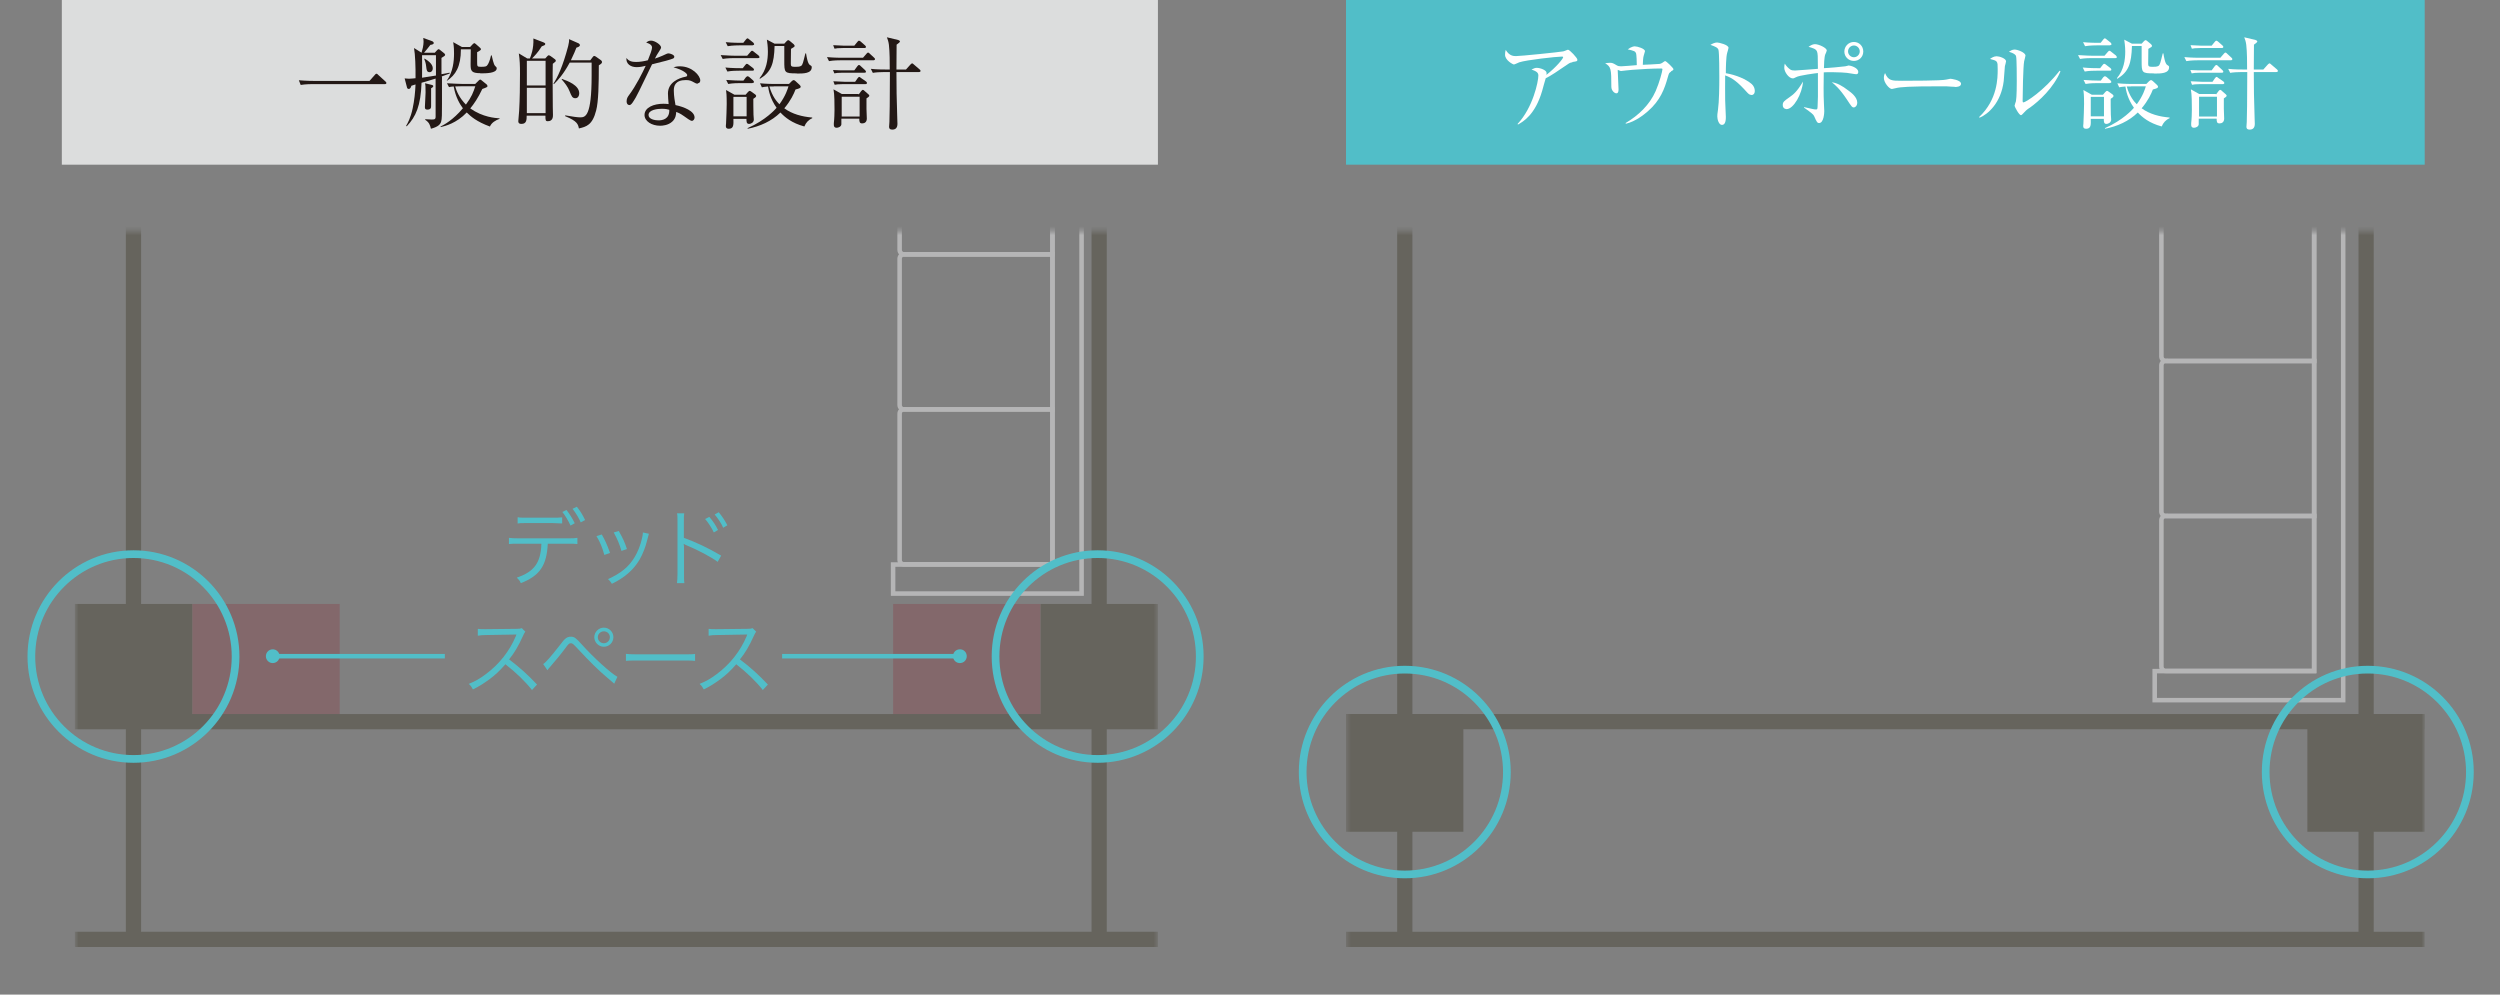 <svg width="558" height="222" viewBox="0 0 558 222" fill="none" xmlns="http://www.w3.org/2000/svg">
<rect x="0" y="0" width="558" height="222" fill="#808080" stroke="none"/>
<g clip-path="url(#clip0_900_12)">
<mask id="mask0_900_12" style="mask-type:luminance" maskUnits="userSpaceOnUse" x="16" y="51" width="243" height="172">
<path d="M258.446 51.629H16.715V222.035H258.446V51.629Z" fill="white"/>
</mask>
<g mask="url(#mask0_900_12)">
<path opacity="0.2" d="M232.255 134.805H199.339V162.381H232.255V134.805Z" fill="#920D1D"/>
<path opacity="0.2" d="M75.821 134.805H42.905V162.381H75.821V134.805Z" fill="#920D1D"/>
<path d="M42.905 134.805H16.715V161.07H42.905V134.805Z" fill="#66645D"/>
<path d="M258.446 134.805H232.255V161.07H258.446V134.805Z" fill="#66645D"/>
<path d="M16.715 161.076H258.446" stroke="#66645D" stroke-width="3.4" stroke-miterlimit="10"/>
<path d="M29.791 209.669V45.408" stroke="#66645D" stroke-width="3.4" stroke-miterlimit="10"/>
<path d="M245.332 209.669V45.408" stroke="#66645D" stroke-width="3.4" stroke-miterlimit="10"/>
<path d="M199.339 15.697V22.179H234.908V126.004H199.339V132.486H241.409V15.697H199.339Z" stroke="#B5B5B6" stroke-width="1.009"/>
<path d="M201.767 22.18H234.907V56.763H201.767C201.244 56.763 200.796 56.313 200.796 55.789V23.154C200.796 22.629 201.244 22.18 201.767 22.18Z" stroke="#B5B5B6" stroke-width="1.009"/>
<path d="M201.767 56.803H234.907V91.386H201.767C201.244 91.386 200.796 90.937 200.796 90.412V57.74C200.796 57.215 201.244 56.766 201.767 56.766V56.803Z" stroke="#B5B5B6" stroke-width="1.009"/>
<path d="M201.767 91.381H234.907V125.965H201.767C201.244 125.965 200.796 125.515 200.796 124.99V92.318C200.796 91.793 201.244 91.344 201.767 91.344V91.381Z" stroke="#B5B5B6" stroke-width="1.009"/>
<path d="M122.262 121.356C122.038 126.227 120.468 128.513 116.246 130.161C116.022 129.599 115.798 129.375 115.35 128.925C119.235 127.614 120.693 125.628 120.842 121.356H115.761C114.565 121.356 114.192 121.356 113.594 121.431V120.045C114.229 120.12 114.603 120.157 115.761 120.157H126.708C127.903 120.157 128.277 120.157 128.875 120.045V121.431C128.277 121.356 127.903 121.356 126.708 121.356H122.224H122.262ZM115.499 115.436C116.06 115.549 116.433 115.549 117.666 115.549H123.308C124.317 115.549 124.802 115.549 125.475 115.474V116.823C125.251 116.823 124.541 116.823 123.345 116.748H117.666C116.359 116.748 116.06 116.748 115.537 116.86V115.436H115.499ZM126.446 113.825C127.231 114.874 127.754 115.699 128.277 116.785L127.343 117.31C126.895 116.298 126.035 114.874 125.512 114.275L126.446 113.825ZM128.763 113.113C129.585 114.162 130.033 114.912 130.593 116.073L129.622 116.598C129.248 115.699 128.501 114.462 127.791 113.563L128.725 113.113H128.763Z" fill="#51BEC8"/>
<path d="M134.292 119.255C135.039 120.567 135.45 121.428 136.16 123.414L134.89 123.864C134.441 122.215 133.918 120.941 133.134 119.667L134.329 119.293L134.292 119.255ZM144.828 119.143C144.753 119.343 144.616 119.855 144.417 120.679C144.118 121.99 143.446 123.714 142.773 124.875C141.428 127.161 139.485 128.885 136.571 130.308C136.272 129.821 136.123 129.634 135.712 129.259C138.589 127.948 140.345 126.524 141.652 124.351C142.362 123.152 142.923 121.766 143.259 120.304C143.408 119.667 143.483 119.255 143.483 119.03V118.843L144.865 119.143H144.828ZM138.103 118.506C139.112 120.304 139.448 121.054 139.934 122.552L138.701 122.965C138.364 121.653 137.767 120.267 136.982 118.843L138.14 118.506H138.103Z" fill="#51BEC8"/>
<path d="M151.105 130.124C151.18 129.675 151.18 129.3 151.217 128.138V116.486C151.217 115.324 151.217 114.987 151.105 114.575H152.712C152.637 115.024 152.637 115.362 152.637 116.523V120.045C155.327 121.019 157.905 122.218 160.969 124.017L160.184 125.403C158.764 124.354 155.85 122.78 153.197 121.694C152.936 121.581 152.787 121.506 152.637 121.394H152.6C152.674 121.769 152.674 122.068 152.674 122.518V128.176C152.674 129.3 152.674 129.712 152.749 130.162H151.143L151.105 130.124ZM158.316 115.362C159.175 116.373 159.698 117.16 160.259 118.284L159.325 118.846C158.877 117.835 157.942 116.448 157.382 115.849L158.316 115.362ZM160.408 114.312C161.268 115.362 161.716 116.074 162.351 117.235L161.417 117.797C161.043 116.898 160.259 115.699 159.512 114.837L160.446 114.312H160.408Z" fill="#51BEC8"/>
<path d="M118.787 154.068C117.293 152.157 115.201 150.134 112.809 148.261C111.502 149.76 110.568 150.621 109.223 151.633C107.915 152.57 106.944 153.207 105.561 153.881C105.262 153.319 105.113 153.094 104.627 152.645C106.084 152.045 106.981 151.558 108.438 150.471C111.427 148.261 113.743 145.301 115.126 142.004C115.163 141.891 115.201 141.854 115.201 141.779C115.238 141.704 115.238 141.704 115.275 141.629C115.126 141.629 115.051 141.629 114.827 141.629L108.588 141.741C107.728 141.741 107.205 141.779 106.645 141.891V140.355C107.093 140.43 107.429 140.43 108.102 140.43H108.588L115.275 140.355C115.948 140.355 116.135 140.317 116.471 140.205L117.256 140.992C117.069 141.217 116.957 141.442 116.732 141.929C115.686 144.252 114.79 145.75 113.631 147.174C116.097 149.048 117.741 150.546 119.871 152.794L118.787 153.956V154.068Z" fill="#51BEC8"/>
<path d="M121.216 148.219C121.664 148.031 122.934 146.607 125.026 143.91C126.073 142.486 126.558 142.111 127.418 142.111C128.165 142.111 128.501 142.336 129.846 143.835C132.462 146.757 136.347 150.279 137.804 151.066L137.094 152.602C137.094 152.602 136.795 152.34 136.758 152.303C136.646 152.228 136.16 151.815 135.45 151.179C133.694 149.717 131.565 147.619 129.099 144.959C127.866 143.647 127.791 143.572 127.418 143.572C127.044 143.572 126.932 143.647 126.11 144.771C125.4 145.746 123.495 148.069 122.747 148.893C122.449 149.23 122.411 149.268 122.187 149.605L121.216 148.181V148.219ZM136.908 142.224C136.908 143.423 135.936 144.359 134.778 144.359C133.62 144.359 132.648 143.385 132.648 142.224C132.648 141.062 133.62 140.088 134.778 140.088C135.936 140.088 136.908 141.025 136.908 142.224ZM133.433 142.224C133.433 142.973 134.031 143.572 134.778 143.572C135.525 143.572 136.123 142.973 136.123 142.224C136.123 141.474 135.525 140.912 134.778 140.912C134.031 140.912 133.433 141.512 133.433 142.224Z" fill="#51BEC8"/>
<path d="M139.672 145.934C140.233 146.009 140.718 146.046 141.989 146.046H152.861C154.243 146.046 154.542 146.046 155.14 145.971V147.507C154.542 147.432 154.131 147.432 152.861 147.432H142.026C140.644 147.432 140.27 147.432 139.709 147.507V145.971L139.672 145.934Z" fill="#51BEC8"/>
<path d="M170.31 154.068C168.815 152.157 166.723 150.134 164.332 148.261C163.024 149.76 162.09 150.621 160.745 151.633C159.437 152.57 158.466 153.207 157.083 153.881C156.785 153.319 156.635 153.094 156.149 152.645C157.607 152.045 158.503 151.558 159.96 150.471C162.949 148.261 165.266 145.301 166.648 142.004C166.648 141.891 166.723 141.854 166.723 141.779C166.76 141.704 166.76 141.704 166.798 141.629C166.648 141.629 166.573 141.629 166.349 141.629L160.11 141.741C159.25 141.741 158.727 141.779 158.167 141.891V140.355C158.615 140.43 158.989 140.43 159.624 140.43H160.11L166.798 140.355C167.433 140.355 167.694 140.317 167.993 140.205L168.778 140.992C168.591 141.217 168.479 141.442 168.255 141.929C167.209 144.252 166.312 145.75 165.154 147.174C167.62 149.048 169.263 150.546 171.393 152.794L170.31 153.956V154.068Z" fill="#51BEC8"/>
<path d="M60.801 146.463H99.284" stroke="#51BEC8" stroke-width="1.009" stroke-miterlimit="10"/>
<path d="M60.876 147.998C61.722 147.998 62.408 147.31 62.408 146.462C62.408 145.614 61.722 144.926 60.876 144.926C60.03 144.926 59.344 145.614 59.344 146.462C59.344 147.31 60.03 147.998 60.876 147.998Z" fill="#51BEC8"/>
<path d="M174.569 146.463H214.322" stroke="#51BEC8" stroke-width="1.009" stroke-miterlimit="10"/>
<path d="M214.247 147.998C215.106 147.998 215.779 147.324 215.779 146.462C215.779 145.6 215.106 144.926 214.247 144.926C213.387 144.926 212.715 145.6 212.715 146.462C212.715 147.324 213.387 147.998 214.247 147.998Z" fill="#51BEC8"/>
<path d="M16.715 209.668H258.446" stroke="#66645D" stroke-width="3.4" stroke-miterlimit="10"/>
</g>
<path d="M29.791 169.395C42.378 169.395 52.581 159.162 52.581 146.539C52.581 133.916 42.378 123.684 29.791 123.684C17.204 123.684 7 133.916 7 146.539C7 159.162 17.204 169.395 29.791 169.395Z" stroke="#51BEC8" stroke-width="1.719" stroke-miterlimit="10"/>
<path d="M244.996 169.395C257.583 169.395 267.787 159.162 267.787 146.539C267.787 133.916 257.583 123.684 244.996 123.684C232.409 123.684 222.205 133.916 222.205 146.539C222.205 159.162 232.409 169.395 244.996 169.395Z" stroke="#51BEC8" stroke-width="1.719" stroke-miterlimit="10"/>
<path d="M258.446 0H13.8V36.757H258.446V0Z" fill="#DCDDDD"/>
<path d="M82.471 18.062L83.667 16.713C83.667 16.713 83.853 16.451 84.04 16.451C84.19 16.451 84.302 16.601 84.414 16.713L86.02 18.175C86.02 18.175 86.245 18.362 86.245 18.512C86.245 18.737 86.058 18.774 85.908 18.774H69.768C69.581 18.774 68.162 18.774 67.115 18.962L66.704 17.912C68.386 18.062 69.992 18.062 70.142 18.062H82.471Z" fill="#231815"/>
<path d="M98.649 17.122C98.649 18.808 98.649 21.506 98.649 23.192C98.649 25.29 98.649 26.639 98.462 27.163C98.275 27.726 97.865 28.288 96.183 28.737C95.996 27.95 95.81 27.313 94.913 26.751V26.602C95.287 26.602 95.735 26.676 96.333 26.676C96.93 26.676 97.229 26.676 97.229 26.04C97.229 25.965 97.229 18.883 97.229 17.534C97.043 17.609 94.577 18.358 94.091 18.471C93.904 23.604 92.858 26.002 90.766 28.213L90.654 28.063C90.953 27.576 91.662 26.339 92.111 24.166C92.484 22.405 92.671 20.644 92.746 18.846C92.559 18.921 91.999 19.07 91.812 19.145C91.775 19.333 91.625 19.857 91.214 19.857C90.915 19.857 90.84 19.557 90.803 19.37L90.317 17.497C90.542 17.497 90.878 17.572 91.289 17.572C91.7 17.572 92.335 17.497 92.746 17.459C92.783 15.024 92.671 12.139 92.41 10.715L94.091 11.764C94.278 11.165 94.539 10.115 94.539 9.329C94.539 9.066 94.502 8.692 94.465 8.467L96.519 9.216C96.519 9.216 96.818 9.404 96.818 9.591C96.818 9.928 96.258 10.003 96.071 10.003C95.473 10.79 95.249 11.052 94.651 11.764H97.043L97.528 11.239C97.528 11.239 97.752 10.977 97.902 10.977C98.014 10.977 98.089 11.052 98.238 11.165L99.172 11.914C99.172 11.914 99.359 12.139 99.359 12.251C99.359 12.401 99.135 12.588 98.537 12.925V16.56C99.135 16.448 100.144 16.26 100.368 16.223V16.41C99.77 16.635 99.284 16.822 98.537 17.084L98.649 17.122ZM97.304 12.326H94.203C94.203 13.338 94.24 14.911 94.203 17.347C95.287 17.197 95.511 17.16 97.304 16.86C97.304 16.223 97.304 13.075 97.304 12.326ZM95.884 16.11C95.249 16.11 95.212 15.586 95.137 14.949C95.062 14.124 94.838 13.488 94.689 13.15L94.763 13.075C96.594 14.124 96.594 15.024 96.594 15.286C96.594 15.736 96.333 16.11 95.884 16.11ZM96.221 19.782C96.221 20.419 96.221 23.117 96.221 23.642C96.221 23.979 96.221 24.466 95.361 24.466C94.876 24.466 94.838 24.203 94.838 23.866C94.838 23.454 94.988 21.131 94.988 20.644C94.988 19.145 94.95 18.921 94.876 18.583L96.407 18.958C96.407 18.958 96.706 19.033 96.706 19.22C96.706 19.408 96.519 19.52 96.183 19.745L96.221 19.782ZM109.372 28.25C106.383 27.163 105.038 25.965 104.179 25.103C101.862 27.538 99.322 28.138 98.388 28.363L98.313 28.25C99.135 27.838 101.078 26.826 103.319 24.166C102.684 23.304 101.713 21.805 101.264 19.295C100.741 19.333 100.48 19.37 100.218 19.445L99.77 18.583C101.19 18.658 102.535 18.733 103.207 18.733H106.084L106.794 18.021C106.794 18.021 107.056 17.759 107.168 17.759C107.28 17.759 107.392 17.834 107.466 17.909L108.625 18.846C108.625 18.846 108.812 19.07 108.812 19.22C108.812 19.408 108.625 19.52 107.653 19.857C106.719 21.843 105.823 23.154 104.963 24.203C107.803 26.189 110.53 26.339 111.502 26.414V26.526C110.642 26.826 109.671 27.388 109.335 28.288L109.372 28.25ZM107.205 16.335C105.15 16.335 105.038 15.773 105.038 14.312C105.038 13.9 105.075 11.577 105.075 11.015H102.871C102.871 14.911 101.675 16.747 99.733 18.059V17.984C101.115 16.035 101.339 13.675 101.339 11.951C101.339 11.389 101.339 10.49 101.152 9.404L103.095 10.49H104.926L105.561 9.816C105.561 9.816 105.785 9.628 105.86 9.628C105.972 9.628 106.121 9.778 106.234 9.853L107.205 10.715C107.205 10.715 107.354 10.865 107.354 10.977C107.354 11.127 107.168 11.314 106.495 11.652C106.495 12.289 106.495 13.075 106.495 13.712C106.495 14.836 106.495 14.911 107.354 14.911C108.326 14.911 108.587 14.836 108.774 14.537C108.961 14.349 109.372 13.488 109.596 12.364H109.746C109.82 12.776 110.194 14.387 110.455 14.649C110.829 15.024 110.866 15.061 110.866 15.249C110.866 16.373 108.475 16.373 107.205 16.373V16.335ZM102.908 19.258C102.348 19.258 101.787 19.295 101.601 19.295C101.862 20.232 102.46 21.805 103.992 23.342C105.3 21.581 105.636 20.607 106.084 19.258H102.871H102.908Z" fill="#231815"/>
<path d="M121.702 13.043L122.187 12.518C122.187 12.518 122.374 12.331 122.486 12.331C122.598 12.331 122.748 12.443 122.897 12.518L123.869 13.23C123.869 13.23 124.055 13.38 124.055 13.53C124.055 13.717 123.981 13.792 123.383 14.242C123.308 16.64 123.383 21.323 123.383 23.909C123.383 24.171 123.42 25.37 123.42 25.632C123.42 26.044 123.42 27.056 122.262 27.056C121.739 27.056 121.739 26.794 121.739 25.819H117.554C117.554 26.681 117.554 27.655 116.396 27.655C115.686 27.655 115.686 27.243 115.686 27.018C115.686 26.944 115.836 24.995 115.873 24.733C116.023 22.297 116.06 18.925 116.06 16.452C116.06 14.616 116.023 13.38 115.798 11.919L117.666 13.043H118.264C118.488 12.518 119.161 10.907 119.049 8.584L121.291 9.446C121.552 9.558 121.702 9.633 121.702 9.82C121.702 10.083 121.403 10.158 120.917 10.345C120.058 11.769 119.124 12.668 118.75 13.043H121.627H121.702ZM117.592 13.567V19.075H121.776V13.567H117.592ZM117.592 19.6V25.257H121.776V19.6H117.592ZM131.752 13.455L132.35 12.668C132.35 12.668 132.499 12.481 132.649 12.481C132.761 12.481 132.985 12.631 133.097 12.706L134.106 13.417C134.106 13.417 134.367 13.605 134.367 13.83C134.367 14.054 134.293 14.204 133.657 14.579C133.657 18.625 133.583 22.747 133.06 24.658C132.238 27.918 130.855 28.292 129.211 28.667C129.024 27.73 128.838 27.018 126.148 25.932V25.744C127.866 26.044 128.875 26.194 129.51 26.194C130.668 26.194 132.051 25.932 132.051 16.902V13.979H127.156C125.737 16.602 124.578 17.839 123.644 18.775L123.532 18.663C124.429 17.277 125.587 14.954 126.82 10.27C127.007 9.446 127.044 9.183 127.007 8.734L129.137 9.671C129.137 9.671 129.435 9.858 129.435 10.045C129.435 10.233 129.361 10.42 128.651 10.645C128.389 11.319 128.128 11.994 127.418 13.455H131.752ZM125.438 17.614C126.671 18.064 129.286 19 129.286 20.836C129.286 21.361 129.024 21.923 128.427 21.923C127.717 21.923 127.567 21.436 127.119 20.349C126.745 19.375 126.036 18.476 125.363 17.726L125.438 17.576V17.614Z" fill="#231815"/>
<path d="M150.171 13.078C149.797 13.265 148.079 13.752 145.538 14.351C144.94 15.513 142.512 20.721 141.914 21.733C141.391 22.594 140.942 23.456 140.494 23.456C140.345 23.456 139.859 23.381 139.859 22.594C139.859 21.957 140.158 21.545 140.382 21.246C141.989 19.11 143.446 16.15 144.118 14.689C143.632 14.801 142.96 14.988 142.101 14.988C140.793 14.988 139.672 14.277 139.822 12.928C140.345 13.677 141.092 13.827 141.989 13.827C142.81 13.827 143.707 13.677 144.604 13.452C145.127 12.178 145.538 11.054 145.538 10.605C145.538 10.342 145.388 9.818 144.23 9.518C144.566 9.218 144.865 9.068 145.314 9.068C146.173 9.068 147.555 10.005 147.555 10.605C147.555 10.754 147.369 11.104 146.995 11.654C146.696 12.103 146.509 12.403 146.173 13.078C146.621 12.928 147.369 12.665 147.854 12.441C148.826 11.991 148.938 11.916 149.237 11.916C149.536 11.916 150.507 12.216 150.507 12.665C150.507 12.89 150.32 13.04 150.133 13.115L150.171 13.078ZM155.775 18.698C155.775 18.698 155.401 18.698 154.99 18.435C154.243 18.023 153.944 17.873 153.085 17.873C150.731 17.873 150.395 19.147 150.395 20.197C150.395 21.508 150.656 22.744 150.769 23.456C152.562 23.831 155.028 24.768 155.028 26.229C155.028 26.566 154.804 26.978 154.393 26.978C154.131 26.978 153.234 26.341 152.674 25.929C151.777 25.292 151.366 25.142 150.918 24.992C150.918 25.48 150.843 26.416 150.059 27.128C149.125 27.99 147.854 28.065 147.331 28.065C145.463 28.065 143.857 27.053 143.857 25.667C143.857 23.981 145.912 23.157 148.079 23.157C148.564 23.157 148.9 23.194 149.237 23.231C149.162 22.445 149.087 21.395 149.087 20.871C149.087 18.398 151.478 17.424 153.01 17.124C153.197 17.087 153.384 17.049 153.384 16.749C153.384 16.45 152.562 15.625 150.32 15.026C150.656 14.913 151.067 14.801 151.74 14.801C154.505 14.801 156.298 16.899 156.298 17.948C156.298 18.36 156.074 18.585 155.7 18.585L155.775 18.698ZM147.705 24.28C146.846 24.28 144.753 24.468 144.753 25.667C144.753 26.604 146.173 26.866 146.958 26.866C147.742 26.866 149.461 26.678 149.386 24.505C148.975 24.393 148.602 24.28 147.705 24.28Z" fill="#231815"/>
<path d="M169.188 12.97H163.92C163.733 12.97 162.313 12.97 161.305 13.157L160.856 12.296C162.351 12.408 163.883 12.445 164.294 12.445H166.759L167.507 11.584C167.656 11.396 167.768 11.322 167.843 11.322C167.992 11.322 168.067 11.396 168.254 11.546L169.3 12.371C169.3 12.371 169.524 12.633 169.524 12.745C169.524 12.895 169.375 12.97 169.188 12.97ZM167.918 15.78H164.966C164.406 15.78 163.322 15.78 162.351 15.968L161.902 15.068C163.434 15.218 165.003 15.218 165.34 15.218H165.788L166.348 14.506C166.498 14.319 166.573 14.244 166.722 14.244C166.834 14.244 166.946 14.319 167.133 14.469L168.067 15.181C168.067 15.181 168.291 15.368 168.291 15.555C168.291 15.705 168.142 15.78 167.955 15.78H167.918ZM168.067 10.123H165.078C164.779 10.123 163.546 10.123 162.425 10.31L161.977 9.411C163.472 9.56 165.041 9.56 165.414 9.56H165.9L166.498 8.811C166.498 8.811 166.722 8.549 166.797 8.549C166.909 8.549 167.058 8.624 167.208 8.774L168.104 9.486C168.104 9.486 168.329 9.748 168.329 9.823C168.329 10.01 168.179 10.085 167.992 10.085L168.067 10.123ZM168.142 22.037C168.142 22.45 168.142 24.623 168.179 25.597C168.179 25.784 168.254 26.534 168.254 26.683C168.254 27.395 167.544 27.658 167.208 27.658C166.61 27.658 166.61 27.171 166.61 26.534H163.696C163.733 27.845 163.77 28.744 162.65 28.744C162.127 28.744 162.014 28.445 162.014 28.182C162.014 28.07 162.014 27.77 162.052 27.658C162.127 26.609 162.201 23.574 162.201 23.199C162.201 21.138 162.127 20.651 162.052 20.089L163.92 21.138H166.423L166.946 20.539C167.133 20.351 167.245 20.276 167.32 20.276C167.395 20.276 167.507 20.314 167.768 20.501L168.59 21.101C168.59 21.101 168.777 21.288 168.777 21.401C168.777 21.663 168.515 21.813 168.067 22.112L168.142 22.037ZM167.918 18.553H165.153C164.742 18.553 163.621 18.553 162.537 18.74L162.089 17.841C163.472 17.953 164.854 17.991 165.526 17.991H165.937L166.46 17.279C166.46 17.279 166.722 17.017 166.834 17.017C166.984 17.017 167.096 17.092 167.245 17.204L168.067 17.916C168.067 17.916 168.291 18.178 168.291 18.291C168.291 18.441 168.142 18.515 167.955 18.515L167.918 18.553ZM166.647 21.625H163.696V25.972H166.647V21.625ZM179.5 28.22C176.735 27.47 175.166 26.159 174.194 25.11C172.214 27.058 169.599 28.22 166.871 28.744V28.594C170.944 26.796 172.999 24.435 173.335 24.061C171.878 22 171.579 20.201 171.43 19.302C170.608 19.377 170.383 19.415 170.047 19.49L169.636 18.59C171.131 18.74 172.7 18.74 173.074 18.74H176.1L176.735 18.103C176.735 18.103 176.997 17.878 177.146 17.878C177.258 17.878 177.333 17.916 177.557 18.103L178.454 18.928C178.454 18.928 178.715 19.19 178.715 19.34C178.715 19.602 178.566 19.714 177.557 19.977C177.183 20.951 176.511 22.45 175.054 24.173C176.847 25.485 179.051 26.047 181.293 26.234V26.384C180.434 26.758 179.873 27.395 179.537 28.22H179.5ZM177.819 16.38C175.054 16.38 175.054 16.23 175.054 13.532V10.46C175.054 10.46 175.054 10.347 175.054 10.272H172.887C172.775 14.207 172.139 16.043 169.636 17.579L169.524 17.466C171.093 15.593 171.392 13.345 171.392 11.509C171.392 10.31 171.243 9.448 171.168 8.849L172.887 9.748H175.054L175.539 9.223C175.539 9.223 175.801 8.961 175.913 8.961C176.025 8.961 176.175 9.036 176.287 9.148L177.146 9.86C177.146 9.86 177.37 10.123 177.37 10.235C177.37 10.422 177.221 10.535 176.548 10.909C176.548 11.771 176.511 13.345 176.511 14.281C176.511 14.769 176.66 14.918 177.445 14.918C177.856 14.918 178.528 14.918 178.827 14.694C179.164 14.431 179.238 14.019 179.761 11.921H179.911C180.023 12.633 180.284 14.244 180.77 14.506C181.144 14.731 181.181 14.806 181.181 14.993C181.181 16.417 179.35 16.417 177.856 16.417L177.819 16.38ZM172.7 19.302C172.401 19.302 171.99 19.302 171.729 19.302C172.364 21.55 173.41 22.712 173.97 23.274C175.39 21.326 175.801 19.864 175.988 19.265H172.7V19.302Z" fill="#231815"/>
<path d="M192.651 12.856L193.399 11.994C193.399 11.994 193.623 11.732 193.735 11.732C193.884 11.732 194.071 11.882 194.146 11.994L195.08 12.856C195.08 12.856 195.304 13.043 195.304 13.193C195.304 13.38 195.117 13.455 194.931 13.455H187.645C187.271 13.455 186.113 13.455 185.03 13.643L184.581 12.743C186.225 12.893 187.645 12.893 188.019 12.893H192.614L192.651 12.856ZM190.709 10.158L191.381 9.334C191.381 9.334 191.605 9.072 191.717 9.072C191.83 9.072 192.054 9.222 192.128 9.296L193.062 10.121C193.062 10.121 193.287 10.308 193.287 10.458C193.287 10.645 193.137 10.72 192.95 10.72H188.131C187.047 10.72 186.599 10.795 186.263 10.87L185.964 10.083C187.197 10.158 188.205 10.196 188.392 10.196H190.709V10.158ZM190.709 15.666L191.344 14.804C191.493 14.617 191.605 14.505 191.717 14.505C191.867 14.505 192.091 14.692 192.128 14.767L193.1 15.666C193.1 15.666 193.287 15.891 193.287 16.003C193.287 16.153 193.175 16.228 192.95 16.228H188.093C187.01 16.228 186.561 16.303 186.225 16.378L185.926 15.629C187.159 15.704 188.168 15.704 188.355 15.704H190.671L190.709 15.666ZM190.895 18.214L191.419 17.465C191.568 17.277 191.68 17.165 191.755 17.165C191.904 17.165 191.942 17.24 192.203 17.427L193.287 18.176C193.287 18.176 193.511 18.364 193.511 18.514C193.511 18.701 193.361 18.776 193.137 18.776H188.168C187.085 18.776 186.636 18.851 186.3 18.926L186.001 18.139C187.234 18.214 188.28 18.251 188.43 18.251H190.858L190.895 18.214ZM191.68 21.061L192.203 20.35C192.203 20.35 192.465 20.05 192.577 20.05C192.689 20.05 192.876 20.162 192.988 20.312L193.847 21.061C193.847 21.061 194.034 21.249 194.034 21.361C194.034 21.549 193.735 21.736 193.399 21.961V24.321C193.399 24.659 193.473 26.157 193.473 26.457C193.473 27.281 192.95 27.544 192.427 27.544C191.867 27.544 191.792 27.206 191.792 26.494H187.794C187.794 26.794 187.794 27.656 187.794 27.768C187.72 28.293 187.122 28.518 186.711 28.518C186.337 28.518 186.113 28.293 186.113 27.918C186.113 27.806 186.113 27.544 186.113 27.469C186.225 26.607 186.263 25.183 186.263 24.509C186.263 23.272 186.263 21.024 186.038 19.938L187.907 20.987H191.568L191.68 21.061ZM187.869 21.586V26.007H191.867V21.586H187.869ZM202.216 15.516L203.188 14.43C203.188 14.43 203.486 14.13 203.561 14.13C203.673 14.13 203.823 14.242 203.972 14.392L205.242 15.479C205.242 15.479 205.467 15.666 205.467 15.816C205.467 16.041 205.28 16.078 205.093 16.078H200.086C200.086 19.263 200.124 22.335 200.273 26.494C200.273 26.944 200.311 27.431 200.311 27.619C200.311 28.443 199.974 28.93 199.152 28.93C198.592 28.93 198.443 28.668 198.443 28.293C198.443 28.106 198.517 27.356 198.517 27.206C198.592 25.558 198.592 23.197 198.629 16.078H197.471C196.5 16.078 195.342 16.153 194.818 16.266L194.37 15.366C195.715 15.516 197.247 15.516 197.807 15.516H198.592C198.592 13.905 198.592 11.62 198.405 10.008C198.33 9.371 198.144 8.772 197.957 8.322L200.46 8.922C200.46 8.922 200.871 9.072 200.871 9.222C200.871 9.409 200.647 9.596 200.124 9.971C200.124 11.02 200.086 14.617 200.086 15.516H202.179H202.216Z" fill="#231815"/>
<mask id="mask1_900_12" style="mask-type:luminance" maskUnits="userSpaceOnUse" x="300" y="51" width="242" height="172">
<path d="M541.194 51.629H300.434V222.035H541.194V51.629Z" fill="white"/>
</mask>
<g mask="url(#mask1_900_12)">
<path d="M326.624 159.387H300.434V185.652H326.624V159.387Z" fill="#66645D"/>
<path d="M541.193 159.387H515.003V185.652H541.193V159.387Z" fill="#66645D"/>
<path d="M300.434 161.07H541.194" stroke="#66645D" stroke-width="3.4" stroke-miterlimit="10"/>
<path d="M313.548 209.669V45.408" stroke="#66645D" stroke-width="3.4" stroke-miterlimit="10"/>
<path d="M528.117 209.669V45.408" stroke="#66645D" stroke-width="3.4" stroke-miterlimit="10"/>
<path d="M480.929 39.488V45.97H516.498V149.795H480.929V156.277H522.999V39.488H480.929Z" stroke="#B5B5B6" stroke-width="1.009"/>
<path d="M483.395 45.973H516.535V80.556H483.395C482.872 80.556 482.423 80.107 482.423 79.582V46.91C482.423 46.385 482.872 45.935 483.395 45.935V45.973Z" stroke="#B5B5B6" stroke-width="1.009"/>
<path d="M483.395 80.594H516.535V115.177H483.395C482.872 115.177 482.423 114.728 482.423 114.203V81.531C482.423 81.006 482.872 80.557 483.395 80.557V80.594Z" stroke="#B5B5B6" stroke-width="1.009"/>
<path d="M483.395 115.172H516.535V149.756H483.395C482.872 149.756 482.423 149.306 482.423 148.781V116.109C482.423 115.584 482.872 115.135 483.395 115.135V115.172Z" stroke="#B5B5B6" stroke-width="1.009"/>
<path d="M300.434 209.67H541.194" stroke="#66645D" stroke-width="3.4" stroke-miterlimit="10"/>
</g>
<path d="M313.547 195.176C326.134 195.176 336.338 184.943 336.338 172.321C336.338 159.698 326.134 149.465 313.547 149.465C300.96 149.465 290.757 159.698 290.757 172.321C290.757 184.943 300.96 195.176 313.547 195.176Z" stroke="#51BEC8" stroke-width="1.719" stroke-miterlimit="10"/>
<path d="M528.49 195.176C541.077 195.176 551.281 184.943 551.281 172.321C551.281 159.698 541.077 149.465 528.49 149.465C515.903 149.465 505.7 159.698 505.7 172.321C505.7 184.943 515.903 195.176 528.49 195.176Z" stroke="#51BEC8" stroke-width="1.719" stroke-miterlimit="10"/>
<path d="M541.194 0H300.434V36.757H541.194V0Z" fill="#51BEC8"/>
<path d="M350.947 13.906C350.349 13.981 350.162 14.168 349.34 14.73C347.921 15.704 346.127 16.941 345.006 17.465C344.857 17.878 344.334 19.863 344.222 20.238C342.653 25.671 339.925 27.17 338.804 27.807L338.73 27.657C342.167 23.985 343.363 18.177 343.363 16.866C343.363 16.229 342.989 15.929 341.831 15.517C342.391 15.255 342.615 15.142 342.989 15.142C343.811 15.142 345.193 15.667 345.193 16.266C345.193 16.416 345.193 16.604 345.156 16.716C347.398 14.955 348.892 13.082 348.892 12.782C348.892 12.707 348.892 12.632 348.593 12.632C347.435 12.632 340.672 13.381 339.103 13.906C338.916 13.981 338.057 14.393 337.908 14.393C337.683 14.393 335.927 13.456 335.927 12.22C335.927 11.845 335.965 11.508 336.077 11.133C336.899 12.52 337.87 12.52 338.393 12.52C339.365 12.52 347.883 11.658 348.892 11.47C349.079 11.47 349.826 11.096 349.976 11.096C350.349 11.096 352.068 12.932 352.068 13.306C352.068 13.681 351.993 13.681 350.984 13.831L350.947 13.906Z" fill="white"/>
<path d="M372.99 15.999C372.579 16.224 372.505 16.299 372.243 17.273C371.533 19.821 370.599 22.407 367.797 24.842C366.938 25.591 365.032 27.128 362.903 27.615L362.828 27.465C365.705 25.779 368.208 23.381 369.553 20.308C370.375 18.435 371.048 15.887 371.048 15.512C371.048 15.325 371.048 15.288 370.674 15.288C368.881 15.288 366.153 15.438 364.322 15.587C363.986 15.587 361.931 15.85 361.819 15.85C361.744 15.85 361.67 15.85 361.072 15.587C361.109 15.962 361.259 19.671 361.259 19.971C361.259 20.608 361.072 20.833 360.773 20.833C360.362 20.833 359.652 20.233 359.652 19.372C359.652 15.325 359.577 14.913 358.27 14.126C358.531 14.089 358.905 14.014 359.316 14.014C359.876 14.014 360.026 14.089 360.848 14.576C361.147 14.763 361.446 14.8 361.819 14.8C361.969 14.8 364.771 14.613 365.331 14.538C365.331 14.051 365.294 12.14 365.144 11.841C364.958 11.466 364.808 11.353 363.314 11.016C364.173 10.379 364.733 10.342 364.883 10.342C365.481 10.342 367.162 10.866 367.162 11.428C367.162 11.503 366.9 12.29 366.863 12.477C366.751 12.74 366.676 14.051 366.676 14.463C367.237 14.463 369.74 14.313 370.226 14.276C370.45 14.276 370.786 14.239 371.309 13.826C371.496 13.677 371.571 13.639 371.683 13.639C371.907 13.639 373.513 15.175 373.513 15.438C373.513 15.625 373.364 15.737 372.916 15.962L372.99 15.999Z" fill="white"/>
<path d="M390.812 21.174C390.476 21.174 390.177 20.875 389.841 20.5C387.786 18.215 386.628 17.39 385.058 16.828C385.058 17.69 385.021 21.624 385.058 22.411C385.058 23.011 385.208 25.596 385.208 26.083C385.208 26.57 385.208 27.881 384.348 27.881C383.601 27.881 383.302 26.57 383.302 26.008C383.302 25.671 383.302 25.483 383.452 24.509C383.713 22.748 383.751 19.189 383.751 17.278C383.751 16.304 383.751 11.845 383.564 11.133C383.414 10.646 382.929 10.421 381.771 10.009C382.219 9.747 382.742 9.484 383.265 9.484C383.601 9.484 385.806 9.971 385.806 10.683C385.806 10.871 385.544 11.62 385.507 11.807C385.245 12.669 385.208 15.255 385.208 16.341C387.487 16.716 389.766 17.69 390.999 18.776C391.41 19.151 391.671 19.713 391.671 20.275C391.671 21.025 391.223 21.212 390.962 21.212L390.812 21.174Z" fill="white"/>
<path d="M398.77 24.355C398.77 24.355 397.911 24.355 397.911 23.455C397.911 22.743 398.21 22.556 399.368 21.732C400.265 21.095 401.05 20.533 402.432 18.21C402.245 20.982 400.302 24.355 398.77 24.355ZM414.276 16.561C413.939 16.561 412.445 16.261 412.221 16.261C411.847 16.224 410.465 16.111 408.97 16.111C408.036 16.111 407.476 16.111 407.065 16.149C407.027 18.21 406.99 21.057 407.102 23.155C407.102 23.343 407.177 24.804 407.177 24.804C407.177 25.066 407.102 27.464 406.019 27.464C405.608 27.464 405.458 27.165 404.935 25.966C404.786 25.591 404.412 25.254 402.656 24.017V23.905C404.674 24.355 404.935 24.43 405.346 24.43C405.645 24.43 405.645 24.28 405.682 23.867C405.757 22.369 405.794 21.732 405.757 16.299C405.346 16.336 401.535 16.823 400.863 17.235C400.414 17.498 400.265 17.498 400.153 17.498C399.256 17.498 398.247 16.037 398.247 15.137C398.247 14.838 398.285 14.538 398.359 14.201C398.696 14.725 399.144 15.25 399.705 15.587C399.854 15.662 400.078 15.737 400.639 15.737C400.676 15.737 405.085 15.437 405.757 15.362C405.757 12.365 405.72 12.027 405.57 11.54C405.346 10.903 404.599 10.716 403.665 10.454C404.001 10.229 404.524 9.854 405.085 9.854C405.944 9.854 407.737 10.679 407.737 11.278C407.737 11.39 407.476 12.027 407.401 12.14C407.177 12.702 407.102 14.5 407.102 15.212C407.737 15.212 411.548 14.875 411.847 14.8C411.997 14.8 412.557 14.613 412.632 14.613C412.968 14.613 414.761 15.1 414.761 16.037C414.761 16.186 414.761 16.561 414.313 16.561H414.276ZM413.79 23.98C413.379 23.98 413.267 23.793 412.183 22.144C410.577 19.746 409.531 18.884 408.858 18.36C410.016 18.509 411.137 19.109 412.594 20.233C413.117 20.608 414.537 21.657 414.537 22.893C414.537 23.605 414.089 23.98 413.79 23.98ZM413.79 13.601C412.594 13.601 411.66 12.664 411.66 11.503C411.66 10.341 412.594 9.367 413.79 9.367C414.986 9.367 415.882 10.304 415.882 11.503C415.882 12.702 414.948 13.601 413.79 13.601ZM413.79 10.154C413.08 10.154 412.482 10.754 412.482 11.465C412.482 12.177 413.08 12.777 413.79 12.777C414.5 12.777 415.098 12.177 415.098 11.465C415.098 10.754 414.5 10.154 413.79 10.154Z" fill="white"/>
<path d="M436.318 19.377C436.132 19.377 435.571 19.34 435.534 19.34C434.712 19.265 434.488 19.265 432.993 19.265C426.156 19.265 424.139 19.415 423.13 19.677C423.055 19.677 422.345 19.864 422.27 19.864C421.673 19.864 420.477 18.44 420.477 17.391C420.477 17.241 420.477 16.829 420.739 16.305C421.486 18.028 422.196 18.028 424.512 18.028C426.044 18.028 433.33 18.028 434.376 17.766C434.525 17.766 435.16 17.579 435.31 17.579C435.459 17.579 437.701 17.841 437.701 18.703C437.701 19.415 436.58 19.415 436.318 19.415V19.377Z" fill="white"/>
<path d="M447.49 14.805C447.453 15.33 447.266 17.653 447.229 18.103C446.631 22.936 443.754 25.484 441.849 26.271L441.737 26.121C445.884 22.224 445.884 17.353 445.884 15.48C445.884 13.606 445.884 13.606 444.165 13.157C444.539 12.895 445.024 12.557 445.66 12.557C446.257 12.557 447.752 13.044 447.752 13.681C447.752 13.869 447.528 14.618 447.49 14.768V14.805ZM452.945 24.098C452.198 24.622 452.123 24.735 451.525 25.372C451.413 25.484 451.226 25.709 451.077 25.709C450.666 25.709 449.657 23.873 449.657 23.573C449.657 23.423 449.919 22.749 449.956 22.599C450.143 21.662 450.143 18.74 450.143 18.14C450.143 17.316 450.143 13.157 449.994 12.595C449.919 12.183 449.47 11.883 448.387 11.546C448.686 11.358 449.134 11.059 449.657 11.059C450.33 11.059 452.086 11.733 452.086 12.408C452.086 12.595 451.824 13.494 451.787 13.681C451.563 14.843 451.451 21.1 451.451 22.486C451.451 22.561 451.451 22.861 451.6 22.861C452.123 22.861 456.196 20.276 459.708 15.78L459.894 15.93C458.363 19.601 455.149 22.561 452.982 24.098H452.945Z" fill="white"/>
<path d="M472.149 12.97H466.881C466.694 12.97 465.274 12.97 464.265 13.157L463.817 12.296C465.312 12.408 466.843 12.445 467.254 12.445H469.72L470.468 11.584C470.617 11.396 470.729 11.322 470.804 11.322C470.953 11.322 471.028 11.396 471.215 11.546L472.261 12.371C472.261 12.371 472.485 12.633 472.485 12.745C472.485 12.895 472.336 12.97 472.149 12.97ZM470.879 15.78H467.927C467.367 15.78 466.283 15.78 465.312 15.968L464.863 15.068C466.395 15.218 467.964 15.218 468.301 15.218H468.749L469.309 14.506C469.459 14.319 469.534 14.244 469.683 14.244C469.795 14.244 469.907 14.319 470.094 14.469L471.028 15.181C471.028 15.181 471.252 15.368 471.252 15.555C471.252 15.705 471.103 15.78 470.916 15.78H470.879ZM471.028 10.123H468.039C467.74 10.123 466.507 10.123 465.386 10.31L464.938 9.411C466.432 9.56 468.002 9.56 468.375 9.56H468.861L469.459 8.811C469.459 8.811 469.683 8.549 469.758 8.549C469.87 8.549 470.019 8.624 470.169 8.774L471.065 9.486C471.065 9.486 471.29 9.748 471.29 9.823C471.29 10.01 471.14 10.085 470.953 10.085L471.028 10.123ZM471.103 22.037C471.103 22.45 471.103 24.623 471.14 25.597C471.14 25.784 471.215 26.534 471.215 26.683C471.215 27.395 470.505 27.658 470.169 27.658C469.571 27.658 469.571 27.171 469.571 26.534H466.657C466.694 27.845 466.731 28.744 465.611 28.744C465.087 28.744 464.975 28.445 464.975 28.182C464.975 28.07 464.975 27.77 465.013 27.658C465.087 26.609 465.162 23.574 465.162 23.199C465.162 21.138 465.087 20.651 465.013 20.089L466.881 21.138H469.384L469.907 20.539C470.094 20.351 470.206 20.276 470.281 20.276C470.355 20.276 470.468 20.314 470.729 20.501L471.551 21.101C471.551 21.101 471.738 21.288 471.738 21.401C471.738 21.663 471.476 21.813 471.028 22.112L471.103 22.037ZM470.879 18.553H468.114C467.703 18.553 466.582 18.553 465.498 18.74L465.05 17.841C466.432 17.953 467.815 17.991 468.487 17.991H468.898L469.421 17.279C469.421 17.279 469.683 17.017 469.795 17.017C469.944 17.017 470.057 17.092 470.206 17.204L471.028 17.916C471.028 17.916 471.252 18.178 471.252 18.291C471.252 18.441 471.103 18.515 470.916 18.515L470.879 18.553ZM469.608 21.625H466.657V25.972H469.608V21.625ZM482.461 28.22C479.696 27.47 478.127 26.159 477.155 25.11C475.175 27.058 472.56 28.22 469.832 28.744V28.594C473.905 26.796 475.96 24.435 476.296 24.061C474.839 22 474.54 20.201 474.391 19.302C473.569 19.377 473.344 19.415 473.008 19.49L472.597 18.59C474.092 18.74 475.661 18.74 476.034 18.74H479.061L479.696 18.103C479.696 18.103 479.958 17.878 480.107 17.878C480.219 17.878 480.294 17.916 480.518 18.103L481.415 18.928C481.415 18.928 481.676 19.19 481.676 19.34C481.676 19.602 481.527 19.714 480.518 19.977C480.144 20.951 479.472 22.45 478.015 24.173C479.808 25.485 482.012 26.047 484.254 26.234V26.384C483.395 26.758 482.834 27.395 482.498 28.22H482.461ZM480.779 16.38C478.015 16.38 478.015 16.23 478.015 13.532V10.46C478.015 10.46 478.015 10.347 478.015 10.272H475.848C475.736 14.207 475.1 16.043 472.597 17.579L472.485 17.466C474.054 15.593 474.353 13.345 474.353 11.509C474.353 10.31 474.204 9.448 474.129 8.849L475.848 9.748H478.015L478.5 9.223C478.5 9.223 478.762 8.961 478.874 8.961C478.986 8.961 479.136 9.036 479.248 9.148L480.107 9.86C480.107 9.86 480.331 10.123 480.331 10.235C480.331 10.422 480.182 10.535 479.509 10.909C479.509 11.771 479.472 13.345 479.472 14.281C479.472 14.769 479.621 14.918 480.406 14.918C480.817 14.918 481.489 14.918 481.788 14.694C482.124 14.431 482.199 14.019 482.722 11.921H482.872C482.984 12.633 483.245 14.244 483.731 14.506C484.105 14.731 484.142 14.806 484.142 14.993C484.142 16.417 482.311 16.417 480.817 16.417L480.779 16.38ZM475.661 19.302C475.362 19.302 474.951 19.302 474.689 19.302C475.325 21.55 476.371 22.712 476.931 23.274C478.351 21.326 478.762 19.864 478.949 19.265H475.661V19.302Z" fill="white"/>
<path d="M495.612 12.856L496.36 11.994C496.36 11.994 496.584 11.732 496.696 11.732C496.845 11.732 497.032 11.882 497.107 11.994L498.041 12.856C498.041 12.856 498.265 13.043 498.265 13.193C498.265 13.38 498.078 13.455 497.891 13.455H490.606C490.232 13.455 489.074 13.455 487.991 13.643L487.542 12.743C489.186 12.893 490.606 12.893 490.98 12.893H495.575L495.612 12.856ZM493.67 10.158L494.342 9.334C494.342 9.334 494.566 9.072 494.678 9.072C494.79 9.072 495.015 9.222 495.089 9.296L496.023 10.121C496.023 10.121 496.248 10.308 496.248 10.458C496.248 10.645 496.098 10.72 495.911 10.72H491.092C490.008 10.72 489.56 10.795 489.224 10.87L488.925 10.083C490.158 10.158 491.166 10.196 491.353 10.196H493.67V10.158ZM493.67 15.666L494.305 14.804C494.454 14.617 494.566 14.505 494.678 14.505C494.828 14.505 495.052 14.692 495.089 14.767L496.061 15.666C496.061 15.666 496.248 15.891 496.248 16.003C496.248 16.153 496.135 16.228 495.911 16.228H491.054C489.971 16.228 489.522 16.303 489.186 16.378L488.887 15.629C490.12 15.704 491.129 15.704 491.316 15.704H493.632L493.67 15.666ZM493.856 18.214L494.379 17.465C494.529 17.277 494.641 17.165 494.716 17.165C494.865 17.165 494.903 17.24 495.164 17.427L496.248 18.176C496.248 18.176 496.472 18.364 496.472 18.514C496.472 18.701 496.322 18.776 496.098 18.776H491.129C490.046 18.776 489.597 18.851 489.261 18.926L488.962 18.139C490.195 18.214 491.241 18.251 491.391 18.251H493.819L493.856 18.214ZM494.641 21.061L495.164 20.35C495.164 20.35 495.426 20.05 495.538 20.05C495.65 20.05 495.837 20.162 495.949 20.312L496.808 21.061C496.808 21.061 496.995 21.249 496.995 21.361C496.995 21.549 496.696 21.736 496.36 21.961V24.321C496.36 24.659 496.434 26.157 496.434 26.457C496.434 27.281 495.911 27.544 495.388 27.544C494.828 27.544 494.753 27.206 494.753 26.494H490.755C490.755 26.794 490.755 27.656 490.755 27.768C490.681 28.293 490.083 28.518 489.672 28.518C489.298 28.518 489.074 28.293 489.074 27.918C489.074 27.806 489.074 27.544 489.074 27.469C489.186 26.607 489.224 25.183 489.224 24.509C489.224 23.272 489.224 21.024 488.999 19.938L490.867 20.987H494.529L494.641 21.061ZM490.83 21.586V26.007H494.828V21.586H490.83ZM505.177 15.516L506.148 14.43C506.148 14.43 506.447 14.13 506.522 14.13C506.634 14.13 506.784 14.242 506.933 14.392L508.203 15.479C508.203 15.479 508.428 15.666 508.428 15.816C508.428 16.041 508.241 16.078 508.054 16.078H503.047C503.047 19.263 503.085 22.335 503.234 26.494C503.234 26.944 503.272 27.431 503.272 27.619C503.272 28.443 502.935 28.93 502.113 28.93C501.553 28.93 501.404 28.668 501.404 28.293C501.404 28.106 501.478 27.356 501.478 27.206C501.553 25.558 501.553 23.197 501.59 16.078H500.432C499.461 16.078 498.302 16.153 497.779 16.266L497.331 15.366C498.676 15.516 500.208 15.516 500.768 15.516H501.553C501.553 13.905 501.553 11.62 501.366 10.008C501.291 9.371 501.105 8.772 500.918 8.322L503.421 8.922C503.421 8.922 503.832 9.072 503.832 9.222C503.832 9.409 503.608 9.596 503.085 9.971C503.085 11.02 503.047 14.617 503.047 15.516H505.14H505.177Z" fill="white"/>
</g>
<defs>
<clipPath id="clip0_900_12">
<rect width="558" height="222" fill="white"/>
</clipPath>
</defs>
</svg>
